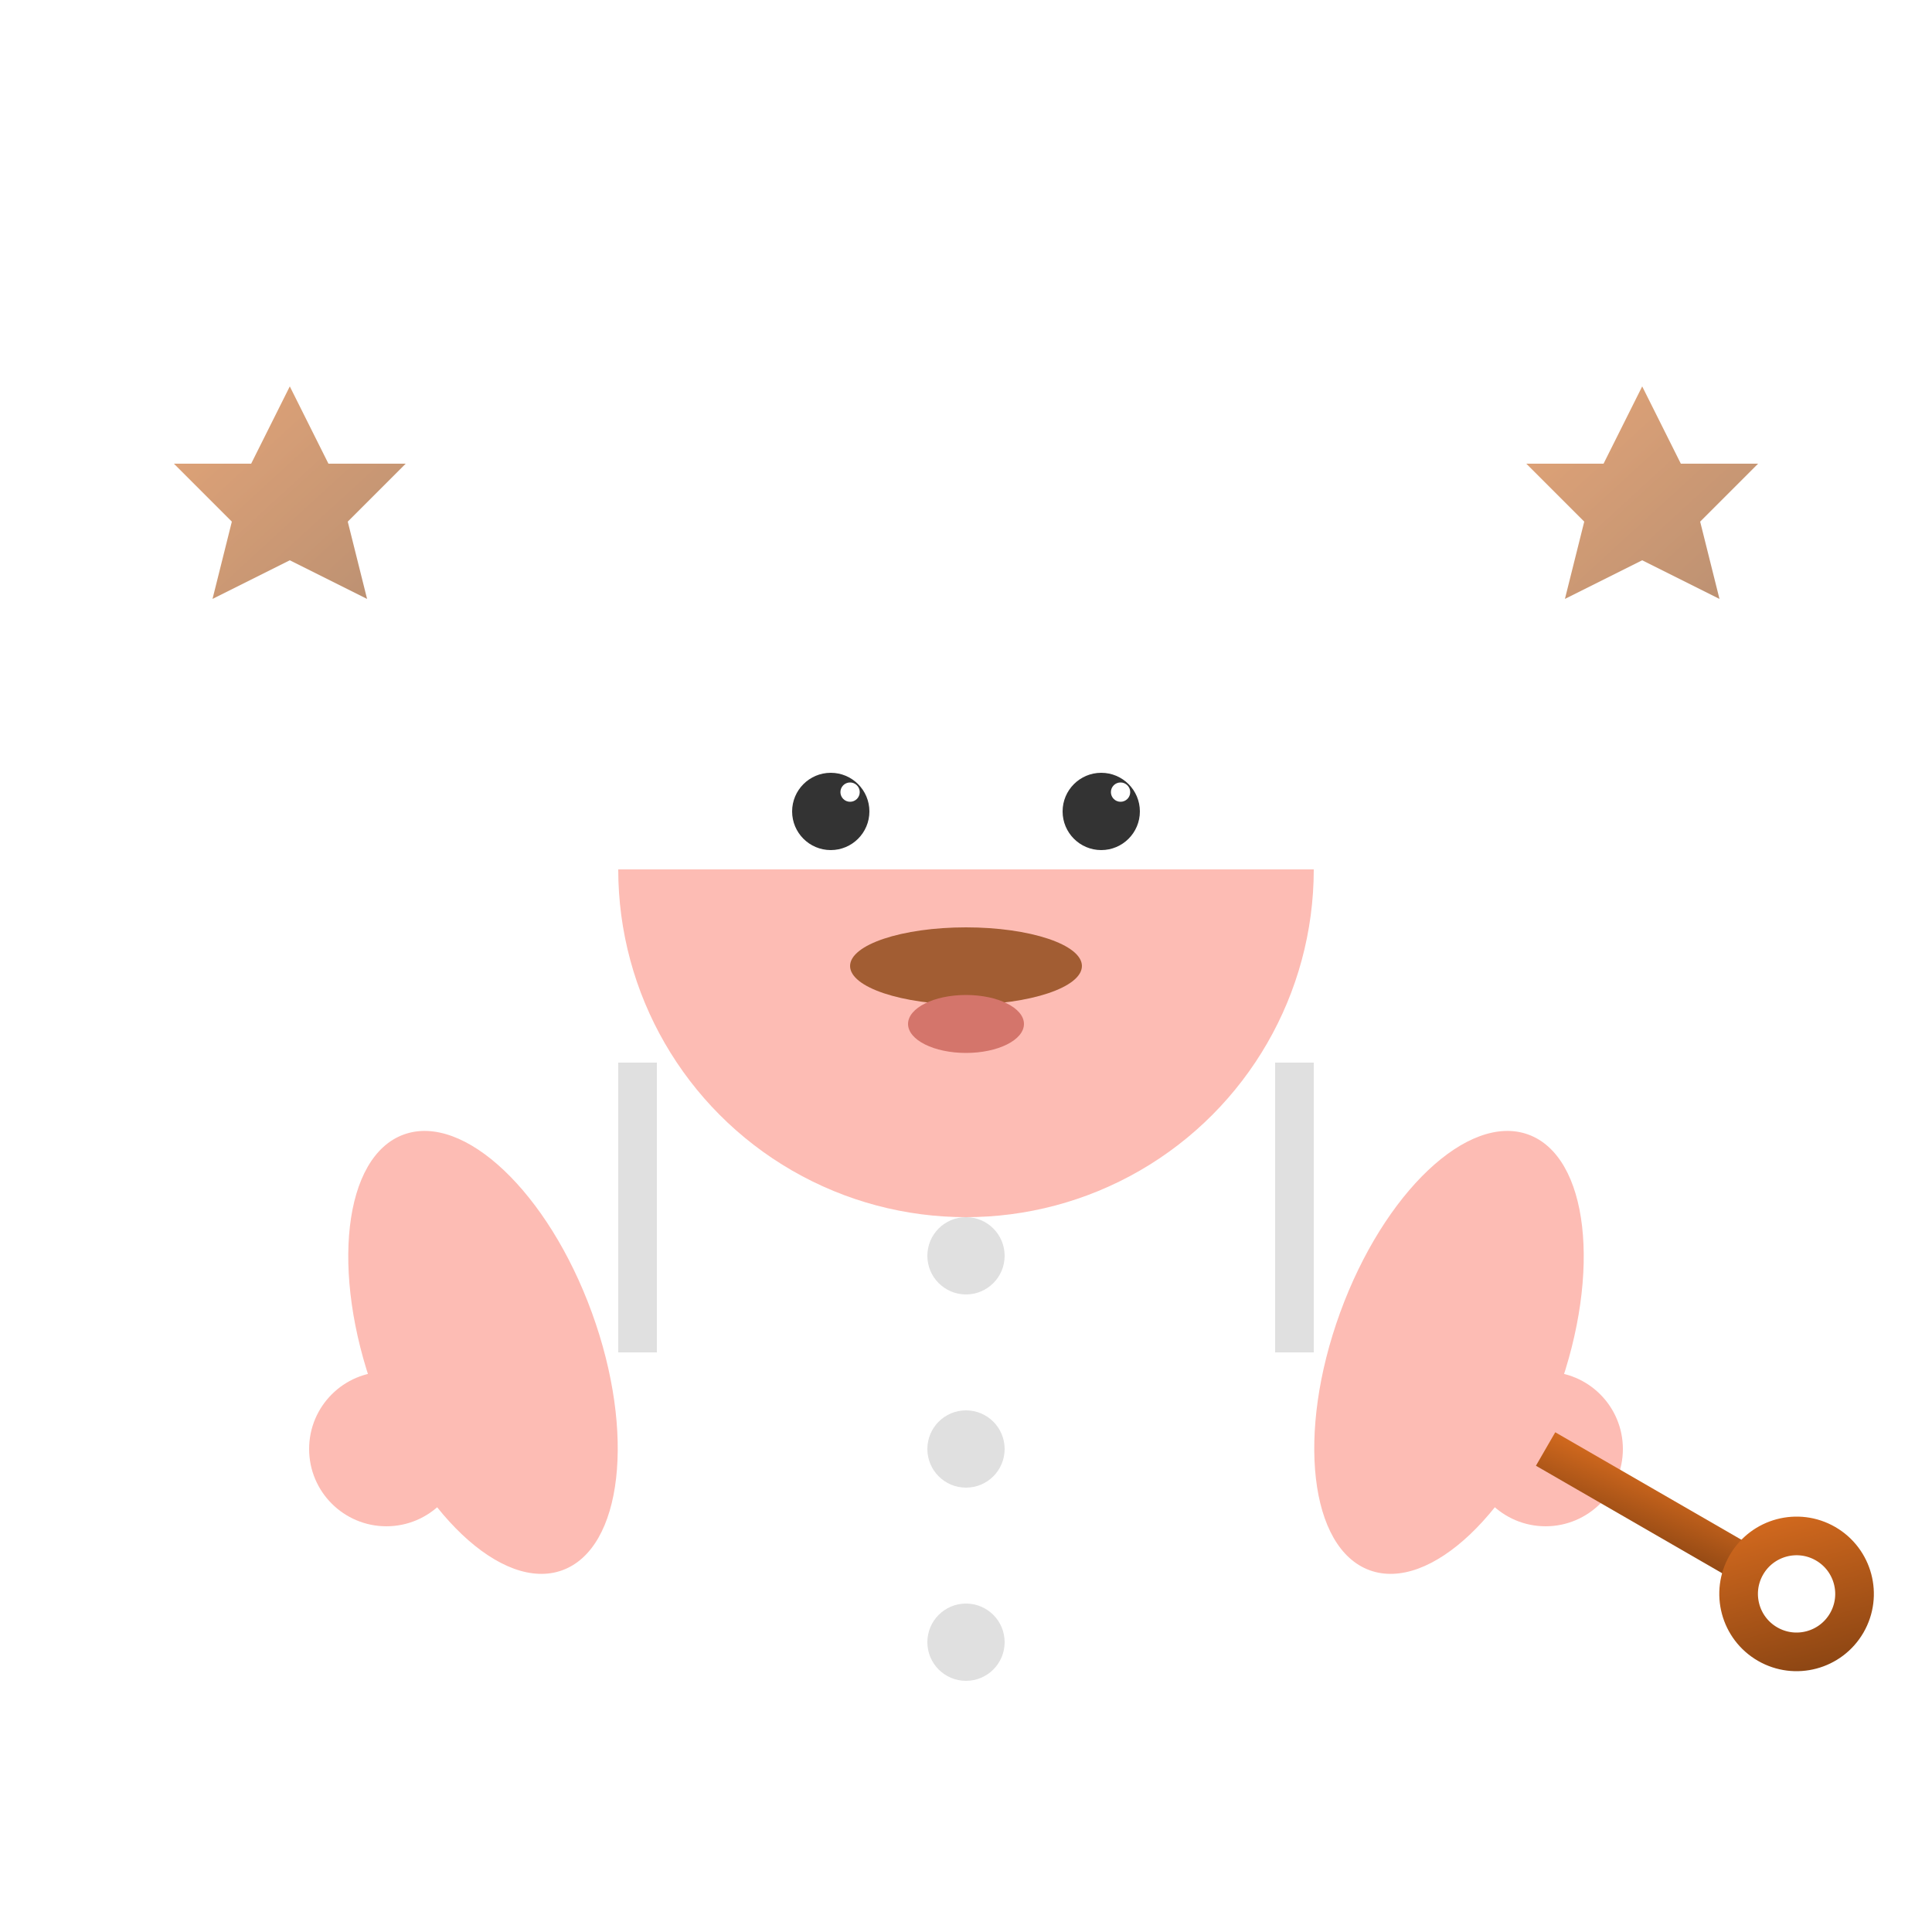 <svg xmlns="http://www.w3.org/2000/svg" viewBox="0 0 100 100" width="100" height="100">
  <defs>
    <linearGradient id="chefGradient" x1="0%" y1="0%" x2="100%" y2="100%">
      <stop offset="0%" style="stop-color:#D2691E;stop-opacity:1" />
      <stop offset="100%" style="stop-color:#8B4513;stop-opacity:1" />
    </linearGradient>
    <filter id="chefShadow" x="-20%" y="-20%" width="140%" height="140%">
      <feDropShadow dx="2" dy="2" stdDeviation="2" flood-color="#000" flood-opacity="0.2"/>
    </filter>
  </defs>
  
  <!-- Chef Body -->
  <ellipse cx="50" cy="80" rx="25" ry="15" fill="#ffffff" opacity="0.9" filter="url(#chefShadow)"/>
  
  <!-- Chef Apron -->
  <path d="M30 60 Q30 55 35 55 L65 55 Q70 55 70 60 L70 85 Q70 90 65 90 L35 90 Q30 90 30 85 Z" fill="#ffffff" filter="url(#chefShadow)"/>
  
  <!-- Chef Head -->
  <circle cx="50" cy="45" r="18" fill="#fdbcb4" filter="url(#chefShadow)"/>
  
  <!-- Chef Hat -->
  <path d="M25 35 Q25 25 35 20 Q40 15 50 15 Q60 15 65 20 Q75 25 75 35 L75 40 Q75 45 70 45 L30 45 Q25 45 25 40 Z" fill="#ffffff" filter="url(#chefShadow)"/>
  
  <!-- Chef Hat Puffs -->
  <circle cx="35" cy="25" r="5" fill="#ffffff" opacity="0.9"/>
  <circle cx="50" cy="18" r="6" fill="#ffffff" opacity="0.9"/>
  <circle cx="65" cy="25" r="5" fill="#ffffff" opacity="0.9"/>
  <circle cx="42" cy="22" r="3" fill="#ffffff" opacity="0.8"/>
  <circle cx="58" cy="22" r="3" fill="#ffffff" opacity="0.8"/>
  
  <!-- Chef Hat Band -->
  <rect x="25" y="35" width="50" height="8" fill="#ffffff" rx="2"/>
  
  <!-- Chef Eyes -->
  <circle cx="43" cy="42" r="2" fill="#333"/>
  <circle cx="57" cy="42" r="2" fill="#333"/>
  <circle cx="44" cy="41" r="0.5" fill="#ffffff"/>
  <circle cx="58" cy="41" r="0.5" fill="#ffffff"/>
  
  <!-- Chef Mustache -->
  <ellipse cx="50" cy="50" rx="6" ry="2" fill="#8B4513" opacity="0.8"/>
  
  <!-- Chef Mouth -->
  <ellipse cx="50" cy="53" rx="3" ry="1.5" fill="#d4756b"/>
  
  <!-- Apron Strings -->
  <rect x="32" y="55" width="2" height="15" fill="#e0e0e0"/>
  <rect x="66" y="55" width="2" height="15" fill="#e0e0e0"/>
  
  <!-- Chef Arms -->
  <ellipse cx="25" cy="70" rx="6" ry="12" fill="#fdbcb4" transform="rotate(-20 25 70)"/>
  <ellipse cx="75" cy="70" rx="6" ry="12" fill="#fdbcb4" transform="rotate(20 75 70)"/>
  
  <!-- Chef Hands -->
  <circle cx="20" cy="75" r="4" fill="#fdbcb4"/>
  <circle cx="80" cy="75" r="4" fill="#fdbcb4"/>
  
  <!-- Cooking Utensil in Hand -->
  <g transform="translate(80, 75) rotate(30)">
    <rect x="0" y="-1" width="15" height="2" fill="url(#chefGradient)"/>
    <circle cx="15" cy="0" r="3" fill="#ffffff" stroke="url(#chefGradient)" stroke-width="2"/>
  </g>
  
  <!-- Chef Buttons -->
  <circle cx="50" cy="65" r="2" fill="#e0e0e0"/>
  <circle cx="50" cy="75" r="2" fill="#e0e0e0"/>
  <circle cx="50" cy="85" r="2" fill="#e0e0e0"/>
  
  <!-- Decorative Stars -->
  <g transform="translate(15, 20)" fill="url(#chefGradient)" opacity="0.6">
    <path d="M0 0 L2 4 L6 4 L3 7 L4 11 L0 9 L-4 11 L-3 7 L-6 4 L-2 4 Z"/>
  </g>
  
  <g transform="translate(85, 20)" fill="url(#chefGradient)" opacity="0.6">
    <path d="M0 0 L2 4 L6 4 L3 7 L4 11 L0 9 L-4 11 L-3 7 L-6 4 L-2 4 Z"/>
  </g>
</svg>
